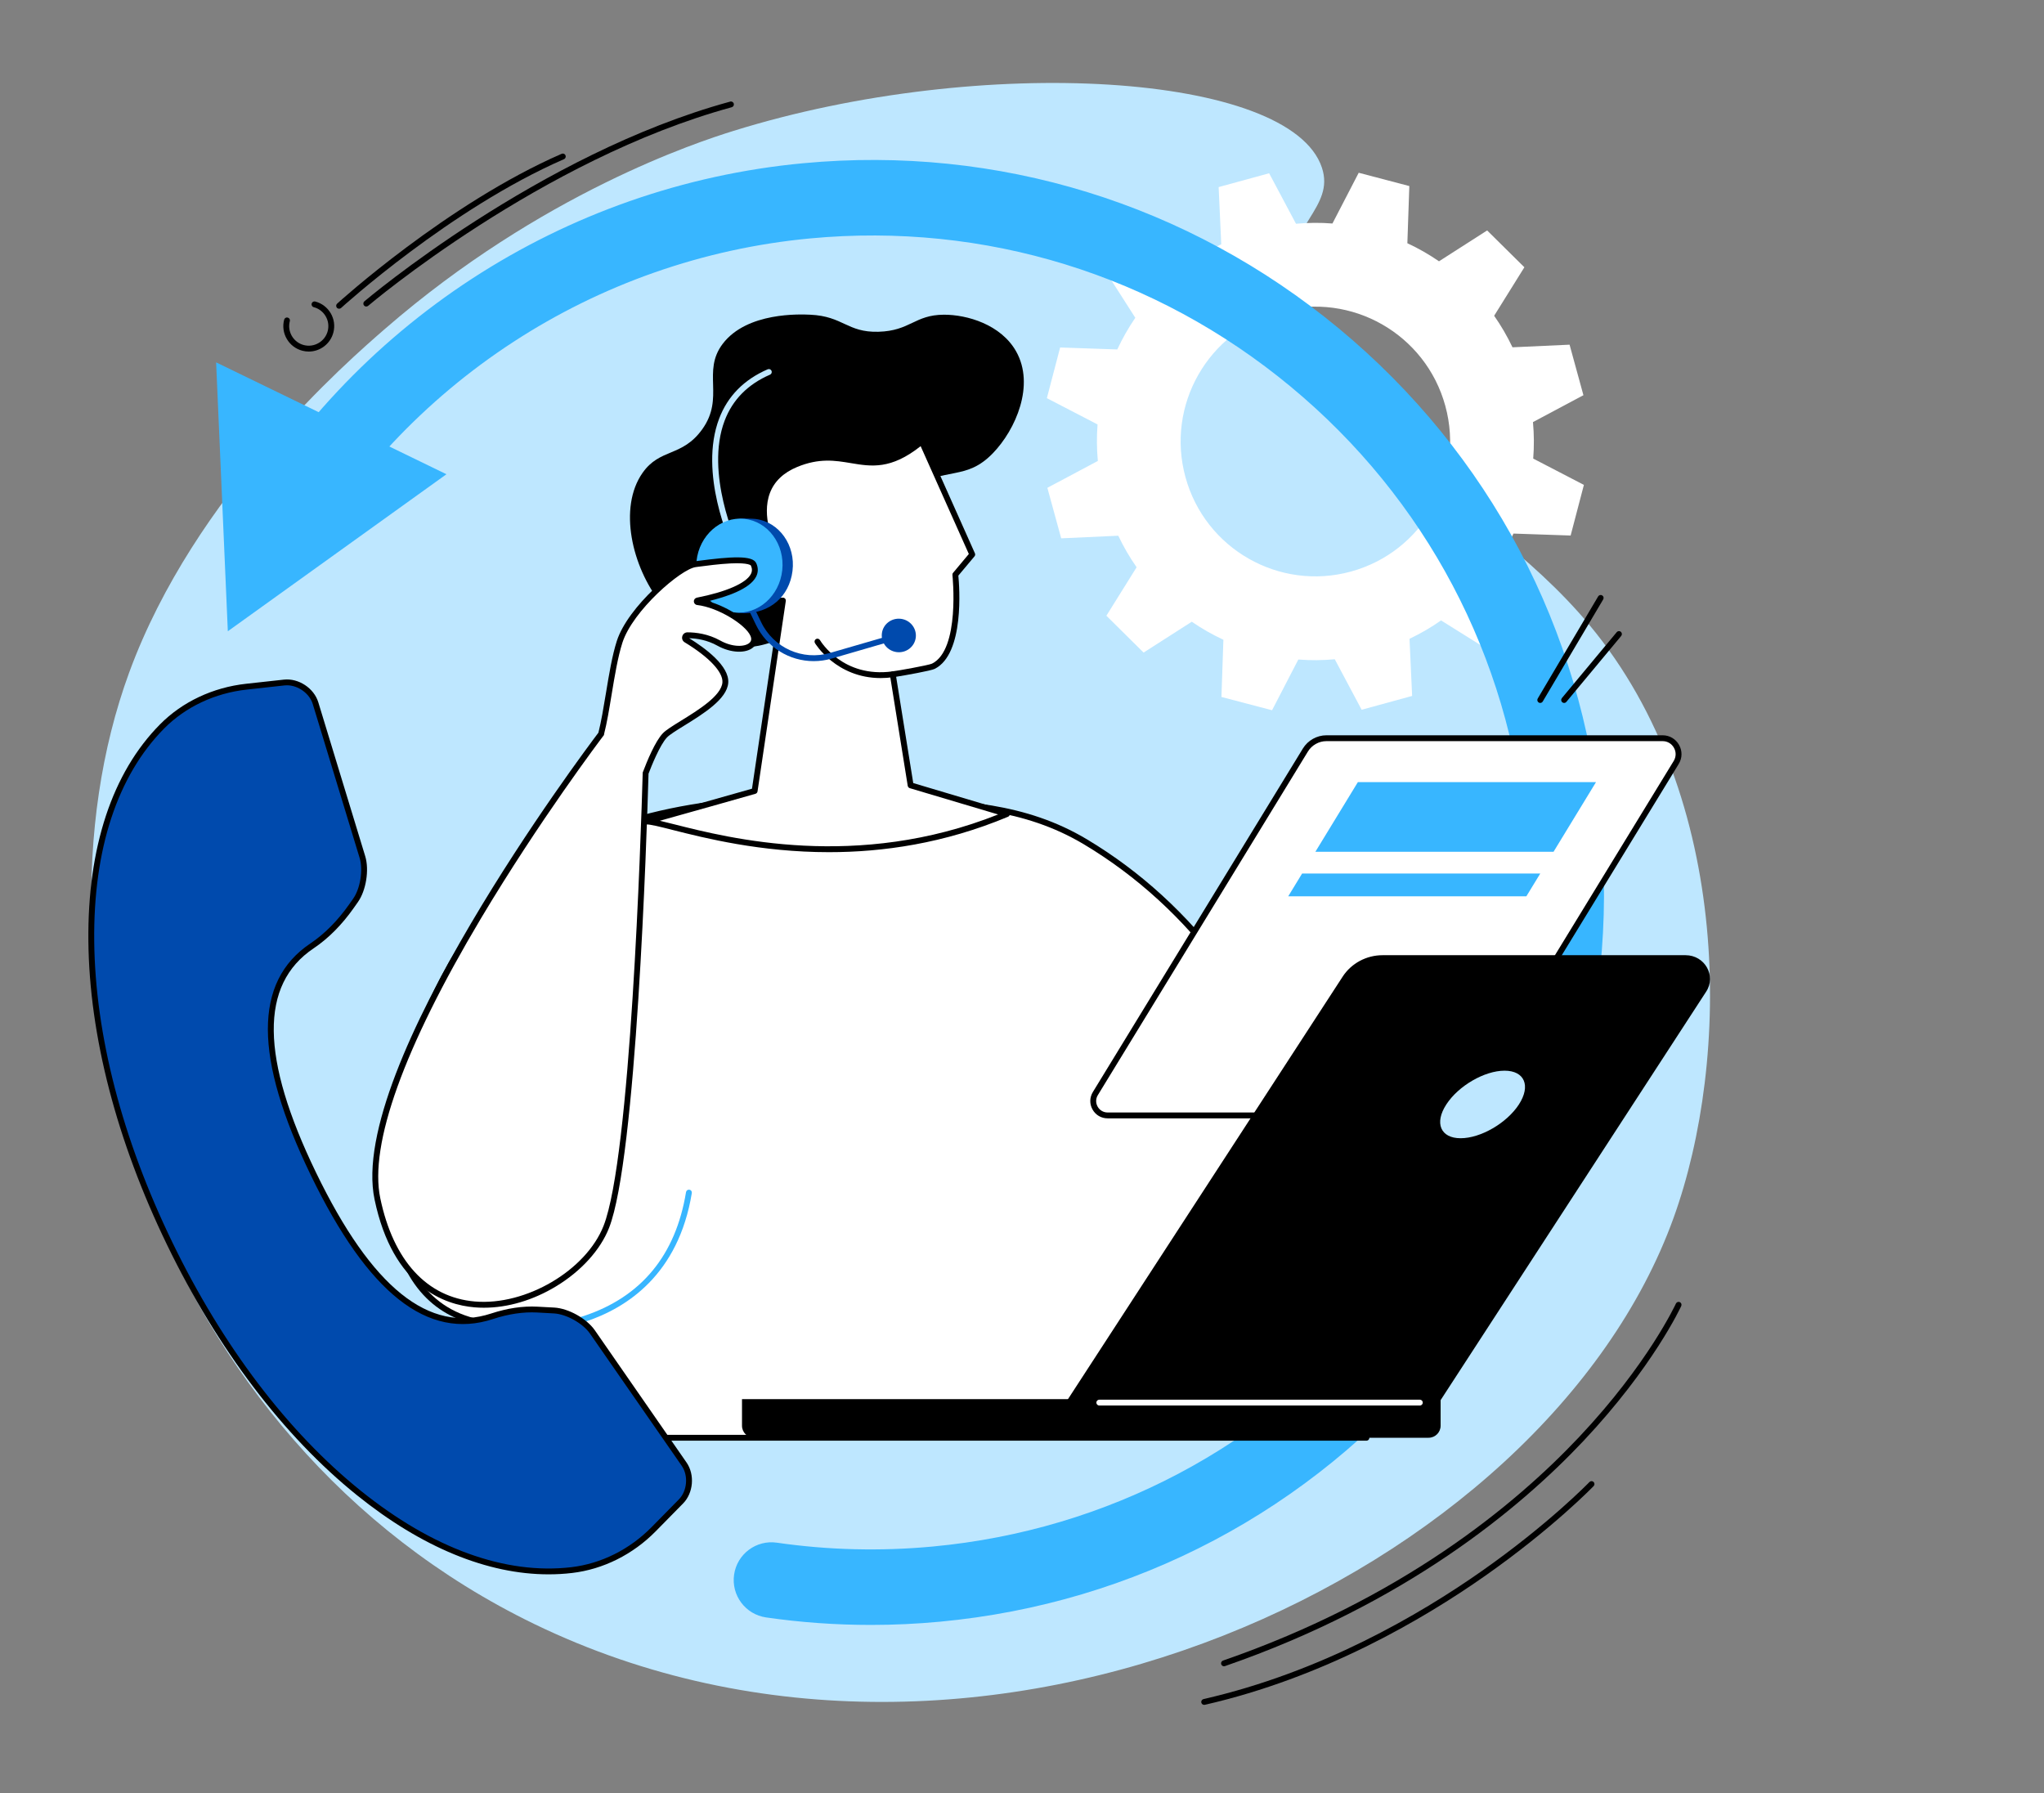 <svg xmlns="http://www.w3.org/2000/svg" xmlns:xlink="http://www.w3.org/1999/xlink" width="342" viewBox="0 0 256.5 225" height="300" preserveAspectRatio="xMidYMid meet"><rect x="0" y="0" width="256.5" height="225" fill="#808080" stroke="none"/><path fill="#bee7ff" d="M 92.004 16.438 C 87.578 17.816 67.949 24.227 48.352 41.234 C 43.602 45.355 24.41 62.012 16.207 84.402 C 2.25 122.516 18.953 180.5 67.059 203.801 C 123.094 230.945 193.871 197.535 210.016 152.828 C 217.176 133 217.496 100.117 199.461 78.434 C 184.945 60.98 160.121 52.691 161.082 36.184 C 161.547 28.234 167.547 26.035 165.883 21.031 C 161.938 9.152 123.27 6.691 92.004 16.438 " fill-opacity="1" fill-rule="nonzero"></path><path fill="#ffffff" d="M 169.531 71.723 C 160.527 74.191 151.227 68.887 148.762 59.871 C 146.293 50.859 151.598 41.555 160.602 39.086 C 169.605 36.617 178.906 41.922 181.371 50.934 C 183.84 59.949 178.535 69.254 169.531 71.723 Z M 198.703 49.594 L 196.965 43.254 L 189.801 43.582 C 189.137 42.184 188.367 40.863 187.5 39.625 L 191.293 33.539 L 186.621 28.918 L 180.578 32.789 C 179.32 31.922 177.992 31.164 176.609 30.523 L 176.855 23.348 L 170.504 21.68 L 167.207 28.047 C 165.699 27.926 164.172 27.941 162.633 28.078 L 159.262 21.742 L 152.926 23.477 L 153.254 30.648 C 151.859 31.312 150.535 32.082 149.297 32.953 L 143.223 29.156 L 138.602 33.828 L 142.469 39.879 C 141.605 41.137 140.852 42.465 140.207 43.852 L 133.035 43.605 L 131.371 49.965 L 137.73 53.262 C 137.613 54.77 137.625 56.301 137.766 57.844 L 131.434 61.215 L 133.168 67.555 L 140.332 67.227 C 140.996 68.625 141.766 69.945 142.633 71.184 L 138.84 77.266 L 143.508 81.891 L 149.555 78.02 C 150.812 78.883 152.141 79.641 153.523 80.285 L 153.277 87.461 L 159.629 89.129 L 162.926 82.762 C 164.434 82.883 165.961 82.871 167.5 82.73 L 170.871 89.066 L 177.207 87.332 L 176.879 80.16 C 178.277 79.496 179.598 78.727 180.836 77.855 L 186.91 81.652 L 191.531 76.98 L 187.664 70.93 C 188.527 69.672 189.285 68.34 189.926 66.957 L 197.098 67.203 L 198.762 60.848 L 192.402 57.547 C 192.52 56.039 192.512 54.508 192.371 52.969 L 198.703 49.594 " fill-opacity="1" fill-rule="nonzero"></path><path fill="#38b6ff" d="M 109.281 203.91 C 104.871 203.91 100.477 203.598 96.133 202.969 C 93.543 202.594 91.746 200.188 92.121 197.598 C 92.496 195.008 94.902 193.211 97.492 193.59 C 103.938 194.523 110.527 194.684 117.074 194.07 C 138.996 192.012 158.801 181.543 172.848 164.586 C 186.891 147.629 193.496 126.219 191.441 104.297 C 189.383 82.371 178.914 62.562 161.961 48.516 C 145.008 34.465 123.598 27.863 101.676 29.918 C 74.703 32.449 50.68 48.098 37.422 71.77 C 36.141 74.055 33.254 74.867 30.973 73.59 C 28.688 72.309 27.875 69.422 29.152 67.137 C 43.934 40.746 70.715 23.305 100.793 20.484 C 125.234 18.191 149.102 25.555 168.008 41.215 C 186.906 56.879 198.582 78.965 200.875 103.41 C 203.168 127.855 195.805 151.727 180.145 170.633 C 164.484 189.539 142.398 201.215 117.961 203.504 C 115.07 203.777 112.172 203.91 109.281 203.91 " fill-opacity="1" fill-rule="nonzero"></path><path fill="#38b6ff" d="M 56.023 59.512 L 27.121 45.473 L 28.59 79.215 L 56.023 59.512 " fill-opacity="1" fill-rule="nonzero"></path><path fill="#ffffff" d="M 70.906 180.422 L 66.672 166.762 C 66.672 166.762 62.949 166.305 61.641 166.168 C 38.746 163.738 50.234 117.938 69.285 107.23 C 80.992 100.652 95.004 99.762 108.648 100.344 C 118.25 100.754 127.57 100.469 136.219 105.645 C 148.508 113 159.043 125.672 165.559 145.105 L 171.473 180.422 L 70.906 180.422 " fill-opacity="1" fill-rule="nonzero"></path><path fill="#000000" d="M 71.176 180.055 L 171.039 180.055 L 165.199 145.199 C 159.133 127.113 149.316 113.914 136.031 105.961 C 128.426 101.41 120.371 101.129 111.836 100.832 C 110.773 100.797 109.703 100.758 108.633 100.715 C 96.953 100.215 81.945 100.539 69.465 107.555 C 56.773 114.688 46.711 138.574 49.891 154.023 C 50.902 158.934 53.77 164.965 61.68 165.805 C 62.973 165.941 66.676 166.391 66.715 166.398 C 66.859 166.414 66.977 166.516 67.02 166.652 Z M 171.473 180.789 L 70.906 180.789 C 70.746 180.789 70.605 180.684 70.559 180.531 L 66.391 167.098 C 65.551 166.996 62.699 166.648 61.602 166.535 C 54.992 165.832 50.695 161.559 49.172 154.172 C 47.684 146.941 49.094 137.043 52.941 127.695 C 56.926 118.023 62.816 110.449 69.105 106.914 C 81.75 99.809 96.887 99.477 108.664 99.98 C 109.734 100.023 110.801 100.062 111.863 100.098 C 120.492 100.398 128.641 100.68 136.41 105.332 C 149.855 113.379 159.781 126.723 165.906 144.992 C 165.91 145.012 165.918 145.027 165.922 145.047 L 171.836 180.359 C 171.852 180.469 171.824 180.578 171.754 180.66 C 171.684 180.742 171.582 180.789 171.473 180.789 " fill-opacity="1" fill-rule="nonzero"></path><path fill="#000000" d="M 98.867 79.723 C 96.102 81.117 94.02 81.316 92.516 81.23 C 87.086 80.918 83.605 76.543 82.91 75.668 C 79.312 71.141 77.574 63.715 80.625 59.352 C 82.824 56.207 85.586 57.395 88.117 53.879 C 90.988 49.891 88.043 46.641 90.691 43.148 C 93.742 39.129 100.461 39.438 101.672 39.492 C 105.816 39.68 106.312 41.738 110.23 41.633 C 114.234 41.523 114.762 39.512 118.434 39.492 C 121.352 39.477 125.605 40.719 127.512 44.094 C 129.902 48.328 127.457 53.906 124.617 56.852 C 121.207 60.391 118.809 58.492 114.035 61.371 C 105.762 66.363 107.738 75.25 98.867 79.723 " fill-opacity="1" fill-rule="nonzero"></path><path fill="#ffffff" d="M 114.273 98.555 L 112.035 84.617 C 112.527 84.562 116.652 83.844 117.125 83.609 C 120.945 81.707 119.883 72.117 119.883 72.117 L 122.004 69.582 L 115.672 55.402 C 108.945 61.012 106.547 55.504 99.891 58.266 C 93.23 61.023 96.844 68.434 96.844 68.434 C 96.844 68.434 91.402 66.039 92.566 71.301 C 93.445 75.277 96.34 75.527 98.246 75.363 L 94.695 99.262 C 94.695 99.262 83.273 102.508 81.066 103.094 C 83.941 102.957 103.816 111.598 126.359 102.152 L 114.273 98.555 " fill-opacity="1" fill-rule="nonzero"></path><path fill="#000000" d="M 82.805 102.996 C 83.316 103.113 83.918 103.266 84.609 103.441 C 91.523 105.191 107.547 109.246 125.254 102.207 L 114.168 98.906 C 114.035 98.863 113.934 98.75 113.91 98.609 L 111.672 84.676 C 111.656 84.578 111.68 84.473 111.742 84.395 C 111.805 84.316 111.895 84.266 111.992 84.25 C 112.586 84.188 116.578 83.469 116.961 83.277 C 120.508 81.512 119.527 72.25 119.52 72.156 C 119.508 72.059 119.535 71.957 119.602 71.883 L 121.578 69.52 L 115.531 55.988 C 111.793 58.953 109.34 58.547 106.754 58.113 C 104.812 57.789 102.805 57.453 100.031 58.602 C 98.316 59.312 97.168 60.41 96.617 61.863 C 95.508 64.793 97.156 68.238 97.172 68.273 C 97.242 68.414 97.215 68.578 97.109 68.688 C 97 68.801 96.836 68.832 96.695 68.77 C 96.035 68.48 94.133 67.887 93.27 68.594 C 92.75 69.02 92.633 69.902 92.926 71.223 C 93.539 74.012 95.27 75.246 98.215 75 C 98.324 74.988 98.438 75.031 98.516 75.113 C 98.59 75.195 98.625 75.309 98.609 75.418 L 95.062 99.316 C 95.039 99.457 94.938 99.574 94.797 99.613 C 94.703 99.641 86.652 101.93 82.805 102.996 Z M 104.039 106.938 C 95.422 106.938 88.422 105.164 84.43 104.156 C 82.777 103.734 81.582 103.434 81.082 103.457 C 80.895 103.465 80.73 103.332 80.703 103.148 C 80.676 102.961 80.789 102.785 80.973 102.734 C 82.98 102.203 92.746 99.434 94.367 98.973 L 97.816 75.758 C 94.762 75.871 92.875 74.398 92.207 71.379 C 91.852 69.77 92.055 68.641 92.805 68.023 C 93.738 67.258 95.258 67.535 96.191 67.812 C 95.727 66.547 95.035 63.969 95.93 61.602 C 96.559 59.953 97.84 58.715 99.746 57.926 C 102.715 56.695 104.926 57.062 106.875 57.391 C 109.488 57.824 111.742 58.203 115.438 55.121 C 115.527 55.047 115.645 55.02 115.758 55.047 C 115.867 55.07 115.961 55.148 116.008 55.254 L 122.34 69.43 C 122.398 69.559 122.379 69.707 122.289 69.816 L 120.262 72.234 C 120.391 73.547 121.062 82.059 117.289 83.938 C 116.816 84.172 113.613 84.742 112.457 84.926 L 114.602 98.266 L 126.461 101.801 C 126.613 101.848 126.715 101.98 126.727 102.133 C 126.734 102.289 126.645 102.434 126.5 102.492 C 118.473 105.855 110.762 106.938 104.039 106.938 " fill-opacity="1" fill-rule="nonzero"></path><path fill="#000000" d="M 110.523 85.09 C 104.914 85.09 102.293 80.746 102.266 80.699 C 102.164 80.523 102.223 80.301 102.395 80.195 C 102.57 80.094 102.793 80.152 102.898 80.328 C 103.016 80.523 105.801 85.098 111.984 84.254 C 112.184 84.227 112.371 84.367 112.398 84.566 C 112.426 84.77 112.285 84.953 112.086 84.98 C 111.539 85.055 111.02 85.09 110.523 85.09 " fill-opacity="1" fill-rule="nonzero"></path><path fill="#004aad" d="M 102.105 82.965 C 99.074 82.965 96.227 81.246 94.852 78.387 L 93.273 75.113 C 93.188 74.93 93.266 74.711 93.445 74.621 C 93.629 74.535 93.848 74.613 93.938 74.793 L 95.512 78.066 C 97.07 81.312 100.715 82.938 104.168 81.934 L 111.891 79.695 C 112.086 79.637 112.289 79.75 112.344 79.945 C 112.402 80.141 112.289 80.344 112.094 80.398 L 104.375 82.641 C 103.621 82.859 102.859 82.965 102.105 82.965 " fill-opacity="1" fill-rule="nonzero"></path><path fill="#bee7ff" d="M 92.191 68.801 C 92.055 68.801 91.922 68.719 91.859 68.586 C 91.688 68.215 87.637 59.402 90.246 52.527 C 91.316 49.711 93.363 47.633 96.336 46.344 C 96.523 46.262 96.738 46.348 96.82 46.535 C 96.898 46.719 96.812 46.938 96.629 47.016 C 93.844 48.223 91.93 50.164 90.934 52.789 C 88.434 59.375 92.48 68.188 92.523 68.277 C 92.609 68.461 92.531 68.68 92.348 68.766 C 92.297 68.789 92.242 68.801 92.191 68.801 " fill-opacity="1" fill-rule="nonzero"></path><path fill="#004aad" d="M 114.918 80.012 C 115.062 78.859 114.23 77.805 113.059 77.656 C 111.883 77.508 110.812 78.32 110.668 79.477 C 110.523 80.629 111.355 81.684 112.531 81.832 C 113.703 81.98 114.773 81.168 114.918 80.012 " fill-opacity="1" fill-rule="nonzero"></path><path fill="#004aad" d="M 99.449 71.66 C 99.859 68.426 97.785 65.5 94.82 65.125 C 94.496 65.086 93.293 65.055 92.977 65.078 C 90.402 65.25 89.078 67.422 88.711 70.305 C 88.32 73.406 89.504 76.309 92.277 76.859 C 92.395 76.883 93.215 76.949 93.336 76.949 C 96.582 76.961 99.039 74.895 99.449 71.66 " fill-opacity="1" fill-rule="nonzero"></path><path fill="#38b6ff" d="M 98.164 71.555 C 98.512 68.316 96.383 65.43 93.414 65.113 C 90.441 64.797 87.75 67.168 87.406 70.406 C 87.059 73.648 89.188 76.531 92.16 76.852 C 95.133 77.168 97.82 74.797 98.164 71.555 " fill-opacity="1" fill-rule="nonzero"></path><path fill="#ffffff" d="M 87.527 75.559 C 87.41 75.547 87.406 75.383 87.52 75.363 C 89.855 74.902 95.77 73.465 94.566 70.82 C 94.121 69.844 89.246 70.535 87.262 70.801 C 85.27 71.062 79.098 76.375 77.754 80.543 C 76.723 83.738 76.273 88.859 75.43 92.105 C 75.43 92.105 43.852 133.695 47.363 150.453 C 51.734 171.328 72.254 163.699 76.082 153.961 C 79.477 145.336 80.77 105.895 81.02 97.016 C 81.43 95.934 82.496 93.27 83.438 92.281 C 84.633 91.027 90.82 88.359 91.023 85.66 C 91.176 83.617 87.766 81.293 86.109 80.293 C 85.844 80.133 85.957 79.719 86.27 79.719 C 87.23 79.719 88.738 79.883 90.207 80.707 C 92.645 82.066 95.246 81.332 94.508 79.641 C 93.848 78.125 90.324 75.883 87.527 75.559 " fill-opacity="1" fill-rule="nonzero"></path><path fill="#000000" d="M 75.797 92.152 L 75.797 92.23 L 75.723 92.328 C 75.395 92.758 67.684 102.961 60.34 115.273 C 50.672 131.492 46.309 143.629 47.723 150.375 C 49.363 158.219 53.586 162.816 59.605 163.324 C 66 163.863 73.539 159.426 75.742 153.828 C 79.133 145.207 80.426 104.984 80.652 97.004 L 80.652 96.945 L 80.676 96.887 C 81.199 95.5 82.223 93.027 83.172 92.027 C 83.574 91.605 84.406 91.094 85.461 90.441 C 87.602 89.121 90.531 87.312 90.656 85.633 C 90.75 84.34 88.984 82.461 85.922 80.605 C 85.656 80.445 85.535 80.141 85.621 79.844 C 85.703 79.551 85.961 79.352 86.27 79.352 C 87.305 79.352 88.863 79.535 90.387 80.383 C 91.906 81.234 93.473 81.195 94.051 80.668 C 94.293 80.449 94.336 80.16 94.172 79.789 C 93.566 78.398 90.148 76.234 87.484 75.922 C 87.254 75.898 87.078 75.707 87.07 75.477 C 87.062 75.246 87.223 75.047 87.449 75 C 91.105 74.285 93.641 73.18 94.223 72.039 C 94.402 71.695 94.402 71.348 94.23 70.973 C 94.23 70.969 94.023 70.594 91.68 70.703 C 90.254 70.773 88.629 70.988 87.559 71.129 L 87.309 71.164 C 85.445 71.41 79.402 76.625 78.105 80.652 C 77.535 82.422 77.141 84.809 76.758 87.121 C 76.453 88.969 76.168 90.719 75.797 92.152 Z M 60.723 164.105 C 60.328 164.105 59.934 164.09 59.543 164.055 C 55.855 163.746 49.316 161.574 47.004 150.527 C 43.539 133.996 73.277 94.344 75.094 91.945 C 75.449 90.543 75.734 88.824 76.035 87.004 C 76.422 84.664 76.82 82.246 77.406 80.43 C 78.805 76.098 85.16 70.707 87.211 70.434 L 87.461 70.402 C 91.828 69.82 94.449 69.676 94.898 70.668 C 95.168 71.254 95.16 71.828 94.879 72.375 C 94.082 73.926 91.145 74.906 88.852 75.449 C 91.52 76.184 94.242 78.113 94.844 79.496 C 95.133 80.152 95.023 80.777 94.543 81.215 C 93.637 82.039 91.695 81.957 90.027 81.027 C 88.742 80.309 87.426 80.113 86.484 80.09 C 88.465 81.312 91.547 83.562 91.387 85.688 C 91.234 87.738 88.246 89.586 85.848 91.066 C 84.879 91.664 84.043 92.184 83.703 92.535 C 82.805 93.48 81.727 96.188 81.383 97.09 C 81.152 105.23 79.852 145.387 76.426 154.098 C 75.344 156.848 72.926 159.516 69.793 161.414 C 66.902 163.168 63.727 164.105 60.723 164.105 " fill-opacity="1" fill-rule="nonzero"></path><path fill="#38b6ff" d="M 64.82 167.195 C 63.531 167.195 62.719 167.105 62.637 167.094 C 62.438 167.07 62.293 166.887 62.316 166.688 C 62.34 166.484 62.52 166.344 62.723 166.363 C 62.773 166.371 67.871 166.934 73.277 165.137 C 80.48 162.742 84.793 157.516 86.09 149.594 C 86.125 149.395 86.312 149.262 86.512 149.293 C 86.715 149.324 86.848 149.512 86.816 149.715 C 85.137 159.953 78.641 164.133 73.484 165.844 C 70.082 166.969 66.855 167.195 64.82 167.195 " fill-opacity="1" fill-rule="nonzero"></path><path fill="#ffffff" d="M 181.531 139.973 L 138.992 139.973 C 137.586 139.973 136.723 138.43 137.457 137.23 L 163.812 94.121 C 164.375 93.199 165.379 92.637 166.457 92.637 L 208.641 92.637 C 210.199 92.637 211.16 94.348 210.344 95.68 L 184.168 138.492 C 183.609 139.41 182.609 139.973 181.531 139.973 " fill-opacity="1" fill-rule="nonzero"></path><path fill="#000000" d="M 166.453 93.004 C 165.512 93.004 164.621 93.504 164.129 94.309 L 137.77 137.422 C 137.492 137.871 137.484 138.414 137.742 138.871 C 138 139.328 138.465 139.605 138.992 139.605 L 181.531 139.605 C 182.473 139.605 183.367 139.105 183.859 138.301 L 210.035 95.488 C 210.344 94.977 210.355 94.359 210.062 93.84 C 209.77 93.316 209.238 93.004 208.641 93.004 Z M 181.531 140.34 L 138.992 140.34 C 138.195 140.34 137.488 139.926 137.102 139.23 C 136.711 138.539 136.727 137.719 137.141 137.039 L 163.5 93.926 C 164.125 92.906 165.258 92.27 166.453 92.27 L 208.641 92.27 C 209.508 92.27 210.281 92.723 210.703 93.48 C 211.129 94.238 211.113 95.129 210.66 95.871 L 184.484 138.684 C 183.859 139.703 182.727 140.34 181.531 140.34 " fill-opacity="1" fill-rule="nonzero"></path><path fill="#38b6ff" d="M 191.539 112.48 L 161.656 112.48 L 163.398 109.621 L 193.285 109.621 L 191.539 112.48 " fill-opacity="1" fill-rule="nonzero"></path><path fill="#38b6ff" d="M 194.953 106.887 L 165.066 106.887 L 170.398 98.148 L 200.281 98.148 L 194.953 106.887 " fill-opacity="1" fill-rule="nonzero"></path><path fill="#000000" d="M 180.613 175.961 L 133.77 175.961 L 168.496 122.547 C 169.582 120.879 171.473 119.867 173.504 119.867 L 211.52 119.867 C 213.934 119.867 215.398 122.453 214.109 124.434 L 180.613 175.961 " fill-opacity="1" fill-rule="nonzero"></path><path fill="#bee7ff" d="M 190.605 138.598 C 189.082 140.938 185.809 142.836 183.293 142.836 C 180.777 142.836 179.973 140.938 181.496 138.598 C 183.016 136.254 186.289 134.359 188.805 134.359 C 191.32 134.359 192.125 136.254 190.605 138.598 " fill-opacity="1" fill-rule="nonzero"></path><path fill="#000000" d="M 179.273 180.422 L 94.621 180.422 C 93.789 180.422 93.113 179.746 93.113 178.914 L 93.113 175.578 L 180.781 175.578 L 180.781 178.914 C 180.781 179.746 180.105 180.422 179.273 180.422 " fill-opacity="1" fill-rule="nonzero"></path><path fill="#ffffff" d="M 178.176 176.379 L 137.949 176.379 C 137.746 176.379 137.582 176.211 137.582 176.012 C 137.582 175.809 137.746 175.645 137.949 175.645 L 178.176 175.645 C 178.379 175.645 178.543 175.809 178.543 176.012 C 178.543 176.211 178.379 176.379 178.176 176.379 " fill-opacity="1" fill-rule="nonzero"></path><path fill="#000000" d="M 193.281 88.211 C 193.219 88.211 193.152 88.195 193.094 88.16 C 192.922 88.055 192.863 87.828 192.969 87.656 L 200.551 74.844 C 200.656 74.668 200.879 74.613 201.055 74.715 C 201.23 74.816 201.285 75.043 201.184 75.219 L 193.598 88.031 C 193.531 88.145 193.406 88.211 193.281 88.211 " fill-opacity="1" fill-rule="nonzero"></path><path fill="#000000" d="M 196.277 88.211 C 196.195 88.211 196.113 88.184 196.043 88.125 C 195.891 87.996 195.867 87.766 195.996 87.605 L 202.883 79.328 C 203.012 79.172 203.242 79.152 203.398 79.281 C 203.551 79.41 203.574 79.645 203.445 79.801 L 196.562 88.078 C 196.488 88.164 196.387 88.211 196.277 88.211 " fill-opacity="1" fill-rule="nonzero"></path><path fill="#004aad" d="M 85.852 183.738 L 74.336 167.133 C 73.375 165.754 71.223 164.551 69.547 164.453 L 67.414 164.34 C 65.492 164.234 63.586 164.574 61.754 165.176 C 56.613 166.863 48.551 166.348 39.332 147.316 C 30.168 128.398 34.656 121.715 39.145 118.703 C 41.098 117.395 42.73 115.664 44.082 113.742 L 44.613 112.988 C 45.582 111.613 45.973 109.176 45.484 107.566 L 39.598 88.238 C 39.105 86.629 37.34 85.465 35.668 85.648 L 30.93 86.168 C 26.945 86.609 23.164 88.309 20.34 91.156 C 8.348 103.266 8.324 129.281 21.297 156.059 C 34.301 182.902 54.789 199.023 71.746 197.027 C 75.656 196.566 79.27 194.703 82.027 191.898 L 85.453 188.414 C 86.629 187.223 86.809 185.113 85.852 183.738 " fill-opacity="1" fill-rule="nonzero"></path><path fill="#000000" d="M 36.012 85.996 C 35.91 85.996 35.809 86 35.707 86.012 L 30.969 86.535 C 26.965 86.973 23.285 88.707 20.602 91.414 C 14.742 97.332 11.703 106.562 11.824 118.102 C 11.941 129.84 15.332 142.91 21.629 155.898 C 27.938 168.922 36.113 179.699 45.27 187.07 C 54.277 194.32 63.418 197.637 71.703 196.664 C 75.438 196.223 79.012 194.438 81.766 191.641 L 85.191 188.16 C 86.238 187.098 86.402 185.168 85.551 183.949 C 85.551 183.949 85.551 183.949 85.551 183.945 L 74.031 167.344 C 73.145 166.066 71.078 164.91 69.523 164.82 L 67.395 164.703 C 65.668 164.613 63.809 164.887 61.871 165.523 C 53.668 168.219 46.188 162.312 39.004 147.477 C 31.84 132.688 31.82 123.18 38.941 118.398 C 40.715 117.207 42.344 115.57 43.785 113.531 L 44.316 112.777 C 45.211 111.504 45.586 109.168 45.133 107.672 L 39.246 88.344 C 38.84 87.016 37.406 85.996 36.012 85.996 Z M 68.836 197.562 C 61.164 197.562 52.922 194.172 44.809 187.645 C 35.566 180.207 27.324 169.34 20.965 156.219 C 14.625 143.133 11.211 129.953 11.09 118.109 C 10.969 106.367 14.078 96.957 20.082 90.898 C 22.879 88.07 26.719 86.262 30.891 85.805 L 35.629 85.285 C 37.469 85.082 39.406 86.359 39.945 88.133 L 45.836 107.461 C 46.352 109.168 45.941 111.746 44.914 113.199 L 44.383 113.953 C 42.895 116.066 41.199 117.77 39.348 119.012 C 32.586 123.547 32.688 132.754 39.664 147.156 C 46.66 161.605 53.848 167.383 61.641 164.828 C 63.668 164.164 65.617 163.875 67.434 163.973 L 69.566 164.086 C 71.344 164.191 73.617 165.465 74.637 166.922 L 86.152 183.527 C 87.211 185.047 87.016 187.355 85.715 188.672 L 82.289 192.156 C 79.418 195.074 75.691 196.934 71.789 197.391 C 70.816 197.508 69.828 197.562 68.836 197.562 " fill-opacity="1" fill-rule="nonzero"></path><path fill="#000000" d="M 38.746 44.117 C 38.477 44.117 38.207 44.082 37.938 44.012 C 37.113 43.793 36.422 43.27 35.992 42.535 C 35.559 41.797 35.441 40.938 35.66 40.113 C 35.711 39.918 35.91 39.801 36.109 39.852 C 36.305 39.902 36.422 40.102 36.371 40.297 C 36.203 40.934 36.293 41.598 36.625 42.164 C 36.957 42.73 37.488 43.133 38.121 43.301 C 38.758 43.465 39.418 43.375 39.984 43.043 C 40.555 42.711 40.957 42.18 41.125 41.547 C 41.289 40.91 41.199 40.25 40.867 39.684 C 40.535 39.117 40.004 38.711 39.371 38.547 C 39.172 38.496 39.055 38.293 39.109 38.098 C 39.16 37.902 39.359 37.785 39.555 37.836 C 40.379 38.051 41.07 38.574 41.504 39.312 C 41.934 40.047 42.051 40.906 41.832 41.734 C 41.457 43.164 40.16 44.117 38.746 44.117 " fill-opacity="1" fill-rule="nonzero"></path><path fill="#000000" d="M 45.961 38.465 C 45.859 38.465 45.754 38.422 45.684 38.336 C 45.551 38.184 45.57 37.949 45.723 37.816 C 45.938 37.633 67.602 19.305 91.633 12.75 C 91.824 12.695 92.031 12.812 92.082 13.008 C 92.137 13.203 92.02 13.402 91.824 13.457 C 67.949 19.969 46.414 38.195 46.199 38.379 C 46.129 38.438 46.047 38.465 45.961 38.465 " fill-opacity="1" fill-rule="nonzero"></path><path fill="#000000" d="M 42.555 38.742 C 42.453 38.742 42.355 38.703 42.281 38.625 C 42.145 38.473 42.156 38.242 42.305 38.105 C 42.441 37.98 56.094 25.574 70.48 19.301 C 70.668 19.219 70.883 19.305 70.965 19.492 C 71.043 19.676 70.961 19.895 70.773 19.973 C 56.496 26.199 42.938 38.523 42.801 38.648 C 42.73 38.711 42.641 38.742 42.555 38.742 " fill-opacity="1" fill-rule="nonzero"></path><path fill="#000000" d="M 153.598 209.098 C 153.445 209.098 153.305 209 153.25 208.852 C 153.184 208.66 153.285 208.449 153.477 208.383 C 175.867 200.633 190.133 188.852 198.156 180.336 C 206.844 171.121 210.273 163.66 210.309 163.586 C 210.395 163.402 210.609 163.32 210.797 163.402 C 210.98 163.488 211.062 163.703 210.977 163.891 C 210.945 163.965 207.461 171.535 198.691 180.84 C 190.609 189.414 176.246 201.277 153.719 209.078 C 153.68 209.09 153.637 209.098 153.598 209.098 " fill-opacity="1" fill-rule="nonzero"></path><path fill="#000000" d="M 151.113 213.941 C 150.945 213.941 150.793 213.828 150.754 213.656 C 150.707 213.461 150.832 213.262 151.031 213.215 C 165.758 209.855 178.137 202.633 185.926 197.164 C 194.379 191.234 199.406 186.031 199.457 185.98 C 199.598 185.832 199.828 185.828 199.977 185.969 C 200.121 186.109 200.125 186.34 199.984 186.488 C 199.934 186.539 194.867 191.785 186.363 197.754 C 178.516 203.262 166.043 210.543 151.195 213.934 C 151.168 213.938 151.141 213.941 151.113 213.941 " fill-opacity="1" fill-rule="nonzero"></path></svg>